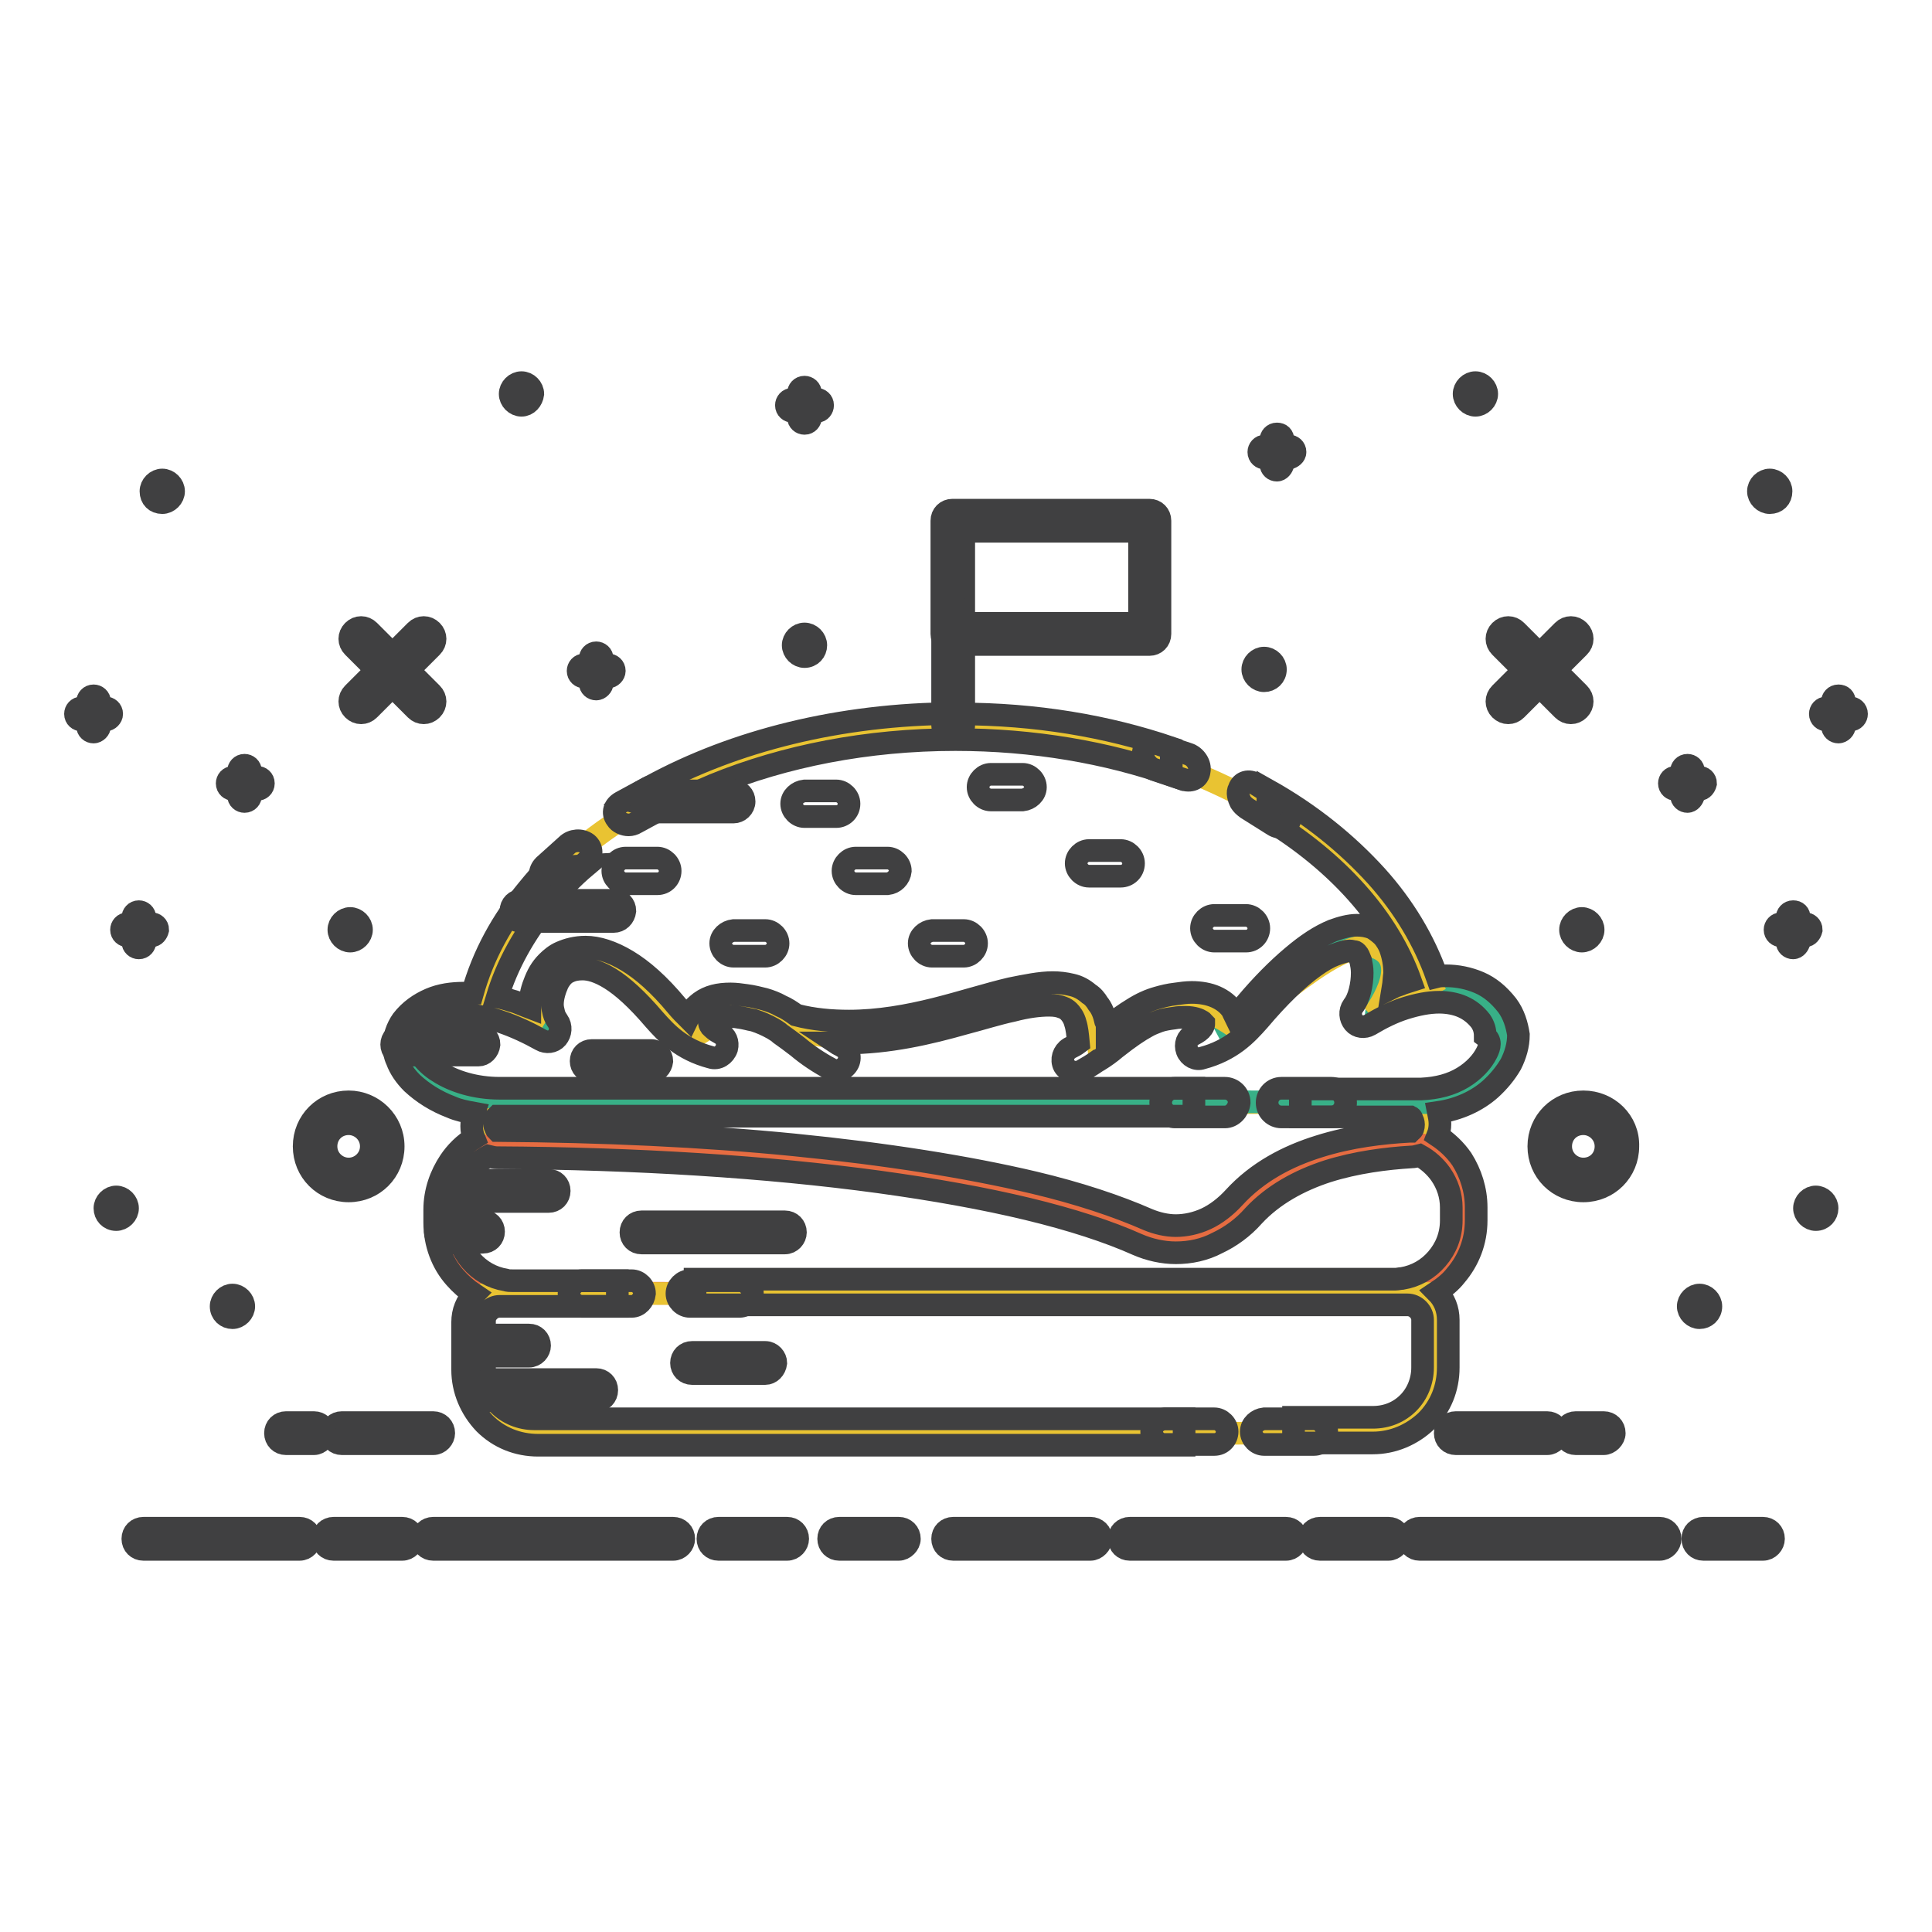 <?xml version="1.0" encoding="utf-8"?>
<!-- Svg Vector Icons : http://www.onlinewebfonts.com/icon -->
<!DOCTYPE svg PUBLIC "-//W3C//DTD SVG 1.1//EN" "http://www.w3.org/Graphics/SVG/1.1/DTD/svg11.dtd">
<svg version="1.1" xmlns="http://www.w3.org/2000/svg" xmlns:xlink="http://www.w3.org/1999/xlink" x="0px" y="0px" viewBox="0 0 256 256" enable-background="new 0 0 256 256" xml:space="preserve">
<g> <path stroke-width="3" fill-opacity="0" stroke="#404041"  d="M46.2,154.9c-1.6,0-3-1.3-3-3s1.3-3,3-3c1.6,0,3,1.3,3,3S47.8,154.9,46.2,154.9 M46.2,146 c-3.3,0-5.9,2.6-5.9,5.9c0,3.3,2.6,5.9,5.9,5.9c3.3,0,5.9-2.6,5.9-5.9C52.1,148.6,49.4,146,46.2,146 M54.1,88.8l3.1-3.1 c0.6-0.6,0.6-1.5,0-2.1c-0.6-0.6-1.5-0.6-2.1,0c0,0,0,0,0,0l-3.1,3.1l-3.1-3.1c-0.6-0.6-1.5-0.6-2.1,0c-0.6,0.6-0.6,1.5,0,2.1 c0,0,0,0,0,0l3.1,3.1l-3.1,3.1c-0.6,0.6-0.6,1.5,0,2.1c0.6,0.6,1.5,0.6,2.1,0c0,0,0,0,0,0l3.1-3.1l3.1,3.1c0.6,0.6,1.5,0.6,2.1,0 c0.6-0.6,0.6-1.5,0-2.1c0,0,0,0,0,0L54.1,88.8z M46.4,124.7c0.8,0,1.5-0.7,1.5-1.5c0,0,0,0,0,0c0-0.8-0.7-1.5-1.5-1.5 c-0.8,0-1.5,0.7-1.5,1.5c0,0,0,0,0,0C44.9,124,45.6,124.7,46.4,124.7C46.4,124.7,46.4,124.7,46.4,124.7 M30.8,174.6 c0.8,0,1.5-0.7,1.5-1.5c0,0,0,0,0,0c0-0.8-0.7-1.5-1.5-1.5c-0.8,0-1.5,0.7-1.5,1.5c0,0,0,0,0,0C29.3,174,30,174.6,30.8,174.6 C30.8,174.6,30.8,174.6,30.8,174.6 M21.5,66.6c0.8,0,1.5-0.7,1.5-1.5c0,0,0,0,0,0c0-0.8-0.7-1.5-1.5-1.5c-0.8,0-1.5,0.7-1.5,1.5 c0,0,0,0,0,0C20,66,20.6,66.6,21.5,66.6C21.5,66.6,21.5,66.6,21.5,66.6 M15.4,161.6c0.8,0,1.5-0.7,1.5-1.5c0-0.8-0.7-1.5-1.5-1.5 c0,0,0,0,0,0c-0.8,0-1.5,0.7-1.5,1.5c0,0,0,0,0,0C13.9,160.9,14.5,161.6,15.4,161.6C15.3,161.6,15.3,161.6,15.4,161.6"/> <path stroke-width="3" fill-opacity="0" stroke="#404041"  d="M18.4,125.6c-0.4,0-0.8-0.3-0.8-0.8l0,0v-3.2c0-0.4,0.3-0.8,0.8-0.8c0.4,0,0.8,0.3,0.8,0.8v3.2 C19.2,125.2,18.9,125.6,18.4,125.6C18.4,125.6,18.4,125.6,18.4,125.6z"/> <path stroke-width="3" fill-opacity="0" stroke="#404041"  d="M20.1,124h-3.2c-0.4,0-0.8-0.3-0.8-0.8c0-0.4,0.3-0.8,0.8-0.8h3.2c0.4,0,0.8,0.3,0.8,0.8 C20.8,123.6,20.5,124,20.1,124z"/> <path stroke-width="3" fill-opacity="0" stroke="#404041"  d="M12.4,97c-0.4,0-0.8-0.3-0.8-0.8l0,0V93c0-0.4,0.3-0.8,0.8-0.8c0.4,0,0.8,0.3,0.8,0.8v3.2 C13.2,96.6,12.8,97,12.4,97L12.4,97z"/> <path stroke-width="3" fill-opacity="0" stroke="#404041"  d="M14,95.4h-3.2c-0.4,0-0.8-0.3-0.8-0.8c0-0.4,0.3-0.8,0.8-0.8H14c0.4,0,0.8,0.3,0.8,0.8 C14.8,95,14.4,95.4,14,95.4z"/> <path stroke-width="3" fill-opacity="0" stroke="#404041"  d="M32.4,106.2c-0.4,0-0.8-0.3-0.8-0.8l0,0v-3.2c0-0.4,0.3-0.8,0.8-0.8c0.4,0,0.8,0.3,0.8,0.8v3.2 C33.2,105.8,32.9,106.2,32.4,106.2L32.4,106.2z"/> <path stroke-width="3" fill-opacity="0" stroke="#404041"  d="M34.1,104.6h-3.2c-0.4,0-0.8-0.3-0.8-0.8c0-0.4,0.3-0.8,0.8-0.8h3.2c0.4,0,0.8,0.3,0.8,0.8 S34.5,104.6,34.1,104.6z"/> <path stroke-width="3" fill-opacity="0" stroke="#404041"  d="M209.8,154.9c-1.6,0-3-1.3-3-3s1.3-3,3-3c1.6,0,3,1.3,3,3S211.5,154.9,209.8,154.9 M209.8,146 c-3.3,0-5.9,2.6-5.9,5.9c0,3.3,2.6,5.9,5.9,5.9s5.9-2.6,5.9-5.9C215.8,148.6,213.1,146,209.8,146 M201.9,88.8l-3.1-3.1 c-0.6-0.6-0.6-1.5,0-2.1c0.6-0.6,1.5-0.6,2.1,0c0,0,0,0,0,0l3.1,3.1l3.1-3.1c0.6-0.6,1.5-0.6,2.1,0c0.6,0.6,0.6,1.5,0,2.1 c0,0,0,0,0,0l-3.1,3.1l3.1,3.1c0.6,0.6,0.6,1.5,0,2.1c-0.6,0.6-1.5,0.6-2.1,0c0,0,0,0,0,0l-3.1-3.1l-3.1,3.1 c-0.6,0.6-1.5,0.6-2.1,0c-0.6-0.6-0.6-1.5,0-2.1c0,0,0,0,0,0L201.9,88.8z M209.6,124.7c-0.8,0-1.5-0.7-1.5-1.5c0,0,0,0,0,0 c0-0.8,0.7-1.5,1.5-1.5c0.8,0,1.5,0.7,1.5,1.5C211.1,124,210.4,124.7,209.6,124.7C209.6,124.7,209.6,124.7,209.6,124.7  M225.2,174.6c-0.8,0-1.5-0.7-1.5-1.5c0,0,0,0,0,0c0-0.8,0.7-1.5,1.5-1.5c0.8,0,1.5,0.7,1.5,1.5C226.7,174,226,174.6,225.2,174.6 C225.2,174.6,225.2,174.6,225.2,174.6 M234.5,66.6c-0.8,0-1.5-0.7-1.5-1.5c0,0,0,0,0,0c0-0.8,0.7-1.5,1.5-1.5 c0.8,0,1.5,0.7,1.5,1.5C236,66,235.4,66.6,234.5,66.6C234.5,66.6,234.5,66.6,234.5,66.6 M69.1,53.7c-0.8,0-1.5-0.7-1.5-1.5 c0,0,0,0,0,0c0-0.8,0.7-1.5,1.5-1.5c0.8,0,1.5,0.7,1.5,1.5C70.5,53,69.9,53.7,69.1,53.7C69.1,53.7,69.1,53.7,69.1,53.7 M106.6,87 c-0.8,0-1.5-0.7-1.5-1.5c0,0,0,0,0,0c0-0.8,0.7-1.5,1.5-1.5c0.8,0,1.5,0.7,1.5,1.5C108.1,86.3,107.5,87,106.6,87 C106.6,87,106.6,87,106.6,87 M167.5,90.2c-0.8,0-1.5-0.7-1.5-1.5c0,0,0,0,0,0c0-0.8,0.7-1.5,1.5-1.5c0.8,0,1.5,0.7,1.5,1.5 C169,89.6,168.3,90.2,167.5,90.2C167.5,90.2,167.5,90.2,167.5,90.2 M195.5,53.7c-0.8,0-1.5-0.7-1.5-1.5c0,0,0,0,0,0 c0-0.8,0.7-1.5,1.5-1.5c0.8,0,1.5,0.7,1.5,1.5C197,53,196.3,53.7,195.5,53.7C195.5,53.7,195.5,53.7,195.5,53.7 M240.6,161.6 c-0.8,0-1.5-0.7-1.5-1.5c0-0.8,0.7-1.5,1.5-1.5c0,0,0,0,0,0c0.8,0,1.5,0.7,1.5,1.5c0,0,0,0,0,0 C242.1,160.9,241.5,161.6,240.6,161.6"/> <path stroke-width="3" fill-opacity="0" stroke="#404041"  d="M237.6,125.6c-0.4,0-0.8-0.3-0.8-0.8l0,0v-3.2c0-0.4,0.3-0.8,0.8-0.8s0.8,0.3,0.8,0.8v3.2 C238.3,125.2,238,125.6,237.6,125.6C237.6,125.6,237.6,125.6,237.6,125.6z"/> <path stroke-width="3" fill-opacity="0" stroke="#404041"  d="M239.2,124h-3.2c-0.4,0-0.8-0.3-0.8-0.8c0-0.4,0.3-0.8,0.8-0.8h3.2c0.4,0,0.8,0.3,0.8,0.8 C239.9,123.6,239.6,124,239.2,124z"/> <path stroke-width="3" fill-opacity="0" stroke="#404041"  d="M169.2,62.3c-0.4,0-0.8-0.3-0.8-0.8l0,0v-3.2c0-0.4,0.3-0.8,0.8-0.8s0.8,0.3,0.8,0.8v3.2 C169.9,61.9,169.6,62.3,169.2,62.3L169.2,62.3z"/> <path stroke-width="3" fill-opacity="0" stroke="#404041"  d="M170.8,60.7h-3.2c-0.4,0-0.8-0.3-0.8-0.8c0-0.4,0.3-0.8,0.8-0.8h3.2c0.4,0,0.8,0.3,0.8,0.8 C171.6,60.3,171.2,60.6,170.8,60.7z"/> <path stroke-width="3" fill-opacity="0" stroke="#404041"  d="M106.6,56.1c-0.4,0-0.8-0.3-0.8-0.8l0,0v-3.2c0-0.4,0.3-0.8,0.8-0.8c0.4,0,0.8,0.3,0.8,0.8v3.2 C107.4,55.7,107.1,56.1,106.6,56.1L106.6,56.1z"/> <path stroke-width="3" fill-opacity="0" stroke="#404041"  d="M108.3,54.5H105c-0.4,0-0.8-0.3-0.8-0.8c0-0.4,0.3-0.8,0.8-0.8h3.2c0.4,0,0.8,0.3,0.8,0.8 C109,54.1,108.7,54.5,108.3,54.5z"/> <path stroke-width="3" fill-opacity="0" stroke="#404041"  d="M79,91.3c-0.4,0-0.8-0.3-0.8-0.8l0,0v-3.2c0-0.4,0.3-0.8,0.8-0.8c0.4,0,0.8,0.3,0.8,0.8v3.2 C79.8,90.9,79.4,91.3,79,91.3C79,91.3,79,91.3,79,91.3z"/> <path stroke-width="3" fill-opacity="0" stroke="#404041"  d="M80.6,89.7h-3.2c-0.4,0-0.8-0.3-0.8-0.8c0-0.4,0.3-0.8,0.8-0.8h3.2c0.4,0,0.8,0.3,0.8,0.8 C81.4,89.3,81,89.7,80.6,89.7z"/> <path stroke-width="3" fill-opacity="0" stroke="#404041"  d="M243.6,97c-0.4,0-0.8-0.3-0.8-0.8l0,0V93c0-0.4,0.3-0.8,0.8-0.8s0.8,0.3,0.8,0.8v3.2 C244.4,96.6,244,97,243.6,97L243.6,97z"/> <path stroke-width="3" fill-opacity="0" stroke="#404041"  d="M245.2,95.4H242c-0.4,0-0.8-0.3-0.8-0.8c0-0.4,0.3-0.8,0.8-0.8h3.2c0.4,0,0.8,0.3,0.8,0.8 C246,95,245.7,95.4,245.2,95.4z"/> <path stroke-width="3" fill-opacity="0" stroke="#404041"  d="M223.6,106.2c-0.4,0-0.8-0.3-0.8-0.8l0,0v-3.2c0-0.4,0.3-0.8,0.8-0.8c0.4,0,0.8,0.3,0.8,0.8v3.2 C224.3,105.8,224,106.2,223.6,106.2L223.6,106.2z"/> <path stroke-width="3" fill-opacity="0" stroke="#404041"  d="M225.2,104.6h-3.2c-0.4,0-0.8-0.3-0.8-0.8c0-0.4,0.3-0.8,0.8-0.8h3.2c0.4,0,0.8,0.3,0.8,0.8 C225.9,104.2,225.6,104.6,225.2,104.6z"/> <path stroke-width="3" fill-opacity="0" stroke="#e66c41"  d="M19,203.9h20.7"/> <path stroke-width="3" fill-opacity="0" stroke="#404041"  d="M39.7,205.3H19c-0.8,0-1.4-0.6-1.4-1.4c0-0.8,0.6-1.4,1.4-1.4h20.7c0.8,0,1.4,0.6,1.4,1.4 C41.1,204.6,40.5,205.3,39.7,205.3z"/> <path stroke-width="3" fill-opacity="0" stroke="#e66c41"  d="M57.4,203.9h31.8"/> <path stroke-width="3" fill-opacity="0" stroke="#404041"  d="M89.2,205.3H57.4c-0.8,0-1.4-0.6-1.4-1.4c0-0.8,0.6-1.4,1.4-1.4h31.8c0.8,0,1.4,0.6,1.4,1.4 C90.6,204.6,90,205.3,89.2,205.3z"/> <path stroke-width="3" fill-opacity="0" stroke="#e66c41"  d="M95.2,203.9h9.1"/> <path stroke-width="3" fill-opacity="0" stroke="#404041"  d="M104.3,205.3h-9.1c-0.8,0-1.4-0.6-1.4-1.4c0-0.8,0.6-1.4,1.4-1.4h9.1c0.8,0,1.4,0.6,1.4,1.4 C105.7,204.6,105.1,205.3,104.3,205.3z"/> <path stroke-width="3" fill-opacity="0" stroke="#e66c41"  d="M44.2,203.9h9.1"/> <path stroke-width="3" fill-opacity="0" stroke="#404041"  d="M53.3,205.3h-9.1c-0.8,0-1.4-0.6-1.4-1.4c0-0.8,0.6-1.4,1.4-1.4h9.1c0.8,0,1.4,0.6,1.4,1.4 C54.7,204.6,54.1,205.3,53.3,205.3z"/> <path stroke-width="3" fill-opacity="0" stroke="#e66c41"  d="M149.7,203.9h20.7"/> <path stroke-width="3" fill-opacity="0" stroke="#404041"  d="M170.4,205.3h-20.7c-0.8,0-1.4-0.6-1.4-1.4c0-0.8,0.6-1.4,1.4-1.4h20.7c0.8,0,1.4,0.6,1.4,1.4 C171.8,204.6,171.2,205.3,170.4,205.3z"/> <path stroke-width="3" fill-opacity="0" stroke="#e66c41"  d="M188.1,203.9h31.8"/> <path stroke-width="3" fill-opacity="0" stroke="#404041"  d="M219.9,205.3h-31.8c-0.8,0-1.4-0.6-1.4-1.4c0-0.8,0.6-1.4,1.4-1.4h31.8c0.8,0,1.4,0.6,1.4,1.4 C221.3,204.6,220.7,205.3,219.9,205.3z"/> <path stroke-width="3" fill-opacity="0" stroke="#e66c41"  d="M174.9,203.9h9.1"/> <path stroke-width="3" fill-opacity="0" stroke="#404041"  d="M184,205.3h-9.1c-0.8,0-1.4-0.6-1.4-1.4c0-0.8,0.6-1.4,1.4-1.4h9.1c0.8,0,1.4,0.6,1.4,1.4 C185.4,204.6,184.7,205.3,184,205.3z"/> <path stroke-width="3" fill-opacity="0" stroke="#e66c41"  d="M111.1,203.9h7.9"/> <path stroke-width="3" fill-opacity="0" stroke="#404041"  d="M119.1,205.3h-7.9c-0.8,0-1.4-0.6-1.4-1.4c0-0.8,0.6-1.4,1.4-1.4h7.9c0.8,0,1.4,0.6,1.4,1.4 C120.5,204.6,119.8,205.3,119.1,205.3z"/> <path stroke-width="3" fill-opacity="0" stroke="#e66c41"  d="M225.7,203.9h7.9"/> <path stroke-width="3" fill-opacity="0" stroke="#404041"  d="M233.6,205.3h-7.9c-0.8,0-1.4-0.6-1.4-1.4c0-0.8,0.6-1.4,1.4-1.4h7.9c0.8,0,1.4,0.6,1.4,1.4 C235,204.6,234.4,205.3,233.6,205.3z"/> <path stroke-width="3" fill-opacity="0" stroke="#e66c41"  d="M126.2,203.9h18.2"/> <path stroke-width="3" fill-opacity="0" stroke="#404041"  d="M144.5,205.3h-18.2c-0.8,0-1.4-0.6-1.4-1.4c0-0.8,0.6-1.4,1.4-1.4h18.2c0.8,0,1.4,0.6,1.4,1.4 C145.9,204.6,145.2,205.3,144.5,205.3z"/> <path stroke-width="3" fill-opacity="0" stroke="#e9c332"  d="M64.6,146.1h124.1v4.1c0,0-2.7,0.6-3.3,1.4c-0.5,0.7-8.5,1.5-14.6,4.7c-6.1,3.1-7.8,7.8-13.2,8.7 c-5.4,0.9-14.8-4.7-14.8-4.7s-47.1-7.8-48.1-7.9c-1-0.2-28.8-0.8-28.8-0.8s-2.3-3.2-2.5-3.5c-0.2-0.3,1.2-2.8,1.2-2.8"/> <path stroke-width="3" fill-opacity="0" stroke="#e66c41"  d="M65.8,151.6c0.8-0.1,70.2,3.7,85.6,10.9c0,0,2.3,2.8,7.5,0.8s8.9-7.9,12-8.5c3.1-0.6,17-2.8,17.4-3.1 c0.5-0.3,3.4,3.6,3.7,4.3c0.3,0.8,3.1,6.7,1.4,8.8c-1.7,2.2-5.4,7-5.9,6.5c-0.5-0.5-17.1,0.3-17.7,0.3c-0.6,0-104.1-0.3-104.1-0.3 s-8.1-7.2-7.3-10.4C59.3,157.7,58.9,152.6,65.8,151.6z"/> <path stroke-width="3" fill-opacity="0" stroke="#38b087"  d="M63.4,145.3c1.1,0.3,126.2,0.8,126.2,0.8s11.2-5.1,9.9-9.8c-1.3-4.7-8.6-6.6-11.4-5.1 c-2.8,1.5-5.7,3.1-5.7,3.1s0.2-1.7,0.3-4.3c0.2-2.6-1.9-5-1.9-5s-2.7-0.2-5.1,0c-2.4,0.2-12.6,12.3-12.6,12.3s-1.9-3.7-2.1-3.7 c-0.2,0-5.5,0.5-5.7,0.5c-0.3,0.1-8.8,3.9-8.8,3.8c0,0-3-4.4-3-4.4s-2-0.2-5.6-0.7c-3.6-0.5-16.9,4.5-23,4.1 c-6-0.4-12.1-2.3-15.1-3c-3-0.7-4.9,0.2-6.1,1c-1.2,0.8-1.6,2.7-2.3,2.2c-0.6-0.5-8.2-9.1-8.2-9.1s-4.7-1.2-4.9-1.2 c-0.2,0-4.7,1-5.2,1.5c-0.5,0.4-0.7,7.3-0.7,7.3s-4.5-1.6-5-1.8c-0.5-0.2-8.5-0.6-8.5-0.6l-5.6,3.7v3.3 C53.3,140,60.7,144.7,63.4,145.3L63.4,145.3z"/> <path stroke-width="3" fill-opacity="0" stroke="#e9c332"  d="M63.4,131.9c0.2-0.6,7.4-32.9,63.9-35.8c0,0,45.4-0.3,62.3,34.3l-7.6,4.1c0,0,5.3-6.9,0.5-8.9 c-4.9-2-15.9,9.5-19,10.4c0,0-3.5-2.7-6.7-2.3c-3.3,0.4-11.2,4.7-11.2,4.7s-0.2-3.4-2-5c-1.8-1.6-18.1-0.4-28.6,3.4 c0,0-5,0.9-7.2,0.2c-2.2-0.7-6.8-4.1-10.3-3s-3.8,0.5-4.4,2.7c0,0-1.5,1-2.3-0.2s-6.6-7.5-9.3-8.3c-2.6-0.8-11.1-3.4-9.9,5.5 l-0.8,1.3L63.4,131.9L63.4,131.9z M64.6,171.4c0.6,0,124.9,0,124.9,0s0.8,14.5-2.9,16.9c-3.7,2.4-44.8,1.4-45.4,1.6s-73.5,0-73.5,0 s-6-7.1-5.9-7.9C61.8,181.1,62.3,171.4,64.6,171.4z"/> <path stroke-width="3" fill-opacity="0" stroke="#e66c41"  d="M57.4,189.9H45.3"/> <path stroke-width="3" fill-opacity="0" stroke="#404041"  d="M57.4,191.3H45.3c-0.8,0-1.4-0.6-1.4-1.4c0-0.8,0.6-1.4,1.4-1.4h12.1c0.8,0,1.4,0.6,1.4,1.4 C58.8,190.6,58.2,191.3,57.4,191.3z"/> <path stroke-width="3" fill-opacity="0" stroke="#e66c41"  d="M41.6,189.9h-3.7"/> <path stroke-width="3" fill-opacity="0" stroke="#404041"  d="M41.6,191.3h-3.7c-0.8,0-1.4-0.6-1.4-1.4c0-0.8,0.6-1.4,1.4-1.4h3.7c0.8,0,1.4,0.6,1.4,1.4 C43,190.6,42.3,191.3,41.6,191.3z"/> <path stroke-width="3" fill-opacity="0" stroke="#e66c41"  d="M192.9,189.9H205"/> <path stroke-width="3" fill-opacity="0" stroke="#404041"  d="M205,191.3h-12.1c-0.8,0-1.4-0.6-1.4-1.4c0-0.8,0.6-1.4,1.4-1.4H205c0.8,0,1.4,0.6,1.4,1.4 C206.4,190.6,205.8,191.3,205,191.3z"/> <path stroke-width="3" fill-opacity="0" stroke="#e66c41"  d="M208.8,189.9h3.7"/> <path stroke-width="3" fill-opacity="0" stroke="#404041"  d="M212.5,191.3h-3.7c-0.8,0-1.4-0.6-1.4-1.4c0-0.8,0.6-1.4,1.4-1.4h3.7c0.8,0,1.4,0.6,1.4,1.4 C213.9,190.6,213.2,191.3,212.5,191.3z M83.7,173.1h-6.6c-0.9,0-1.7-0.8-1.7-1.7c0-0.9,0.8-1.7,1.7-1.7h6.6c0.9,0,1.7,0.8,1.7,1.7 C85.3,172.3,84.6,173.1,83.7,173.1z M160.9,191.4h-6.6c-0.9,0-1.7-0.8-1.7-1.7c0-0.9,0.8-1.6,1.7-1.7h6.6c0.9,0,1.7,0.8,1.7,1.7 C162.6,190.6,161.9,191.4,160.9,191.4z M174.1,191.4h-6.6c-0.9,0-1.7-0.8-1.7-1.7c0-0.9,0.8-1.6,1.7-1.7h6.6c0.9,0,1.7,0.8,1.7,1.7 C175.8,190.6,175.1,191.4,174.1,191.4z M162.3,148h-6.6c-1,0-1.9-0.8-1.9-1.9c0-1,0.8-1.9,1.9-1.9l0,0h6.6c1,0,1.9,0.8,1.9,1.9 C164.1,147.1,163.3,148,162.3,148z M176.4,148h-6.6c-1,0-1.9-0.8-1.9-1.9c0-1,0.8-1.9,1.9-1.9h6.6c1,0,1.9,0.8,1.9,1.9 C178.3,147.1,177.5,148,176.4,148z M98,173.1h-6.6c-0.9,0-1.7-0.8-1.7-1.7c0-0.9,0.8-1.7,1.7-1.7H98c0.9,0,1.7,0.8,1.7,1.7 C99.6,172.3,98.9,173.1,98,173.1z"/> <path stroke-width="3" fill-opacity="0" stroke="#e66c41"  d="M126.3,69h26.1v15h-26.1V69z"/> <path stroke-width="3" fill-opacity="0" stroke="#404041"  d="M152.3,85.4h-26.1c-0.8,0-1.4-0.6-1.4-1.4V69c0-0.8,0.6-1.4,1.4-1.4h26.1c0.8,0,1.4,0.6,1.4,1.4v15 C153.7,84.8,153.1,85.4,152.3,85.4L152.3,85.4z M127.7,82.6h23.3V70.4h-23.3V82.6z"/> <path stroke-width="3" fill-opacity="0" stroke="#e9c332"  d="M126.3,81.7v14.4"/> <path stroke-width="3" fill-opacity="0" stroke="#404041"  d="M126.3,97.5c-0.8,0-1.4-0.6-1.4-1.4V81.7c0-0.8,0.6-1.4,1.4-1.4s1.4,0.6,1.4,1.4v14.4 C127.7,96.9,127,97.5,126.3,97.5z M83.3,109.3c-0.6,0-1.3-0.3-1.6-0.8c-0.6-0.8-0.3-1.7,0.6-2.2l3.5-1.9c0.9-0.5,2.1-0.2,2.6,0.5 s0.3,1.7-0.6,2.2l-3.5,1.9C84,109.2,83.6,109.3,83.3,109.3L83.3,109.3z M73.9,117.3c-0.6,0.2-1.3,0.1-1.8-0.3 c-0.7-0.6-0.7-1.6,0-2.3l3-2.7c0.7-0.7,1.9-0.8,2.7-0.2c0.7,0.6,0.7,1.6,0,2.3l-3,2.7C74.5,117.1,74.2,117.2,73.9,117.3z  M152.1,101.4c-0.5-0.5-0.7-1.1-0.6-1.7c0.1-0.9,1-1.4,2-1.1l3.9,1.3c1,0.3,1.7,1.4,1.5,2.3c-0.1,0.9-1,1.4-2,1.1L153,102 C152.7,101.9,152.3,101.7,152.1,101.4L152.1,101.4z M164.4,106.3c-0.3-0.6-0.5-1.3-0.2-1.8c0.3-0.9,1.3-1.2,2.2-0.6l3.5,2.2 c0.9,0.5,1.3,1.7,1,2.6c-0.3,0.9-1.3,1.2-2.2,0.6l-3.5-2.2C164.8,106.8,164.6,106.6,164.4,106.3L164.4,106.3z"/> <path stroke-width="3" fill-opacity="0" stroke="#404041"  d="M94.6,104c9.3-3.8,20.3-6,32-6h0c10.3,0,20.1,1.7,28.6,4.7v-3.6c-8.5-2.9-18-4.5-28.1-4.5l-3.4,0 c-15.1,0.5-28.8,4.4-39.6,10.8c-1,0.6,0-0.1-0.9,0.6l4.5,1.3C89.9,106.1,92.2,105,94.6,104L94.6,104z M199.7,133.2L199.7,133.2 c-1.1-1.4-2.3-2.4-3.7-3c-1.4-0.6-2.9-0.9-4.4-0.9c-0.4,0-0.8,0-1.2,0.1c-1.7-4.8-4.4-9.3-8-13.3c-3.9-4.3-8.7-8.2-14.4-11.4v3.9 c4.6,2.8,8.6,6.1,11.8,9.7c3.2,3.6,5.6,7.5,7.1,11.7c-0.3,0.1-0.7,0.2-1,0.3c-0.4,0.2-0.9,0.3-1.3,0.5c0.1-0.6,0.1-1.2,0.2-1.8 c0-1.2-0.2-2.3-0.6-3.4c-0.2-0.5-0.5-1-0.9-1.5c-0.4-0.4-0.9-0.8-1.4-1.1c0,0,0,0,0,0c-0.7-0.3-1.4-0.4-2.1-0.4 c-1,0-2.1,0.3-3.2,0.7c-1.7,0.7-3.4,1.8-5.4,3.5c-1.9,1.6-4,3.7-6.1,6.2c-0.5,0.6-1,1.1-1.5,1.6c-0.1-0.2-0.2-0.5-0.3-0.7 c-0.5-0.8-1.3-1.4-2.2-1.8c-0.9-0.4-2-0.6-3.2-0.6c-0.7,0-1.4,0.1-2.1,0.2c-0.9,0.1-1.7,0.3-2.4,0.5c-1.1,0.3-2.2,0.8-3.3,1.5 c-1,0.6-2.1,1.4-3.4,2.4c0-0.3-0.1-0.6-0.2-0.8c-0.2-0.9-0.5-1.7-1-2.3c-0.3-0.5-0.7-1-1.2-1.3c-0.7-0.6-1.4-1-2.3-1.2 c-0.8-0.2-1.7-0.3-2.5-0.3c-1.7,0-3.6,0.4-5.6,0.8c-3,0.7-6.4,1.8-10,2.7c-3.6,0.9-7.5,1.6-11.4,1.6c-2.3,0-4.7-0.2-7-0.8l0,0 c-0.7-0.5-1.3-0.9-2-1.2c-0.7-0.4-1.5-0.7-2.2-0.9c-0.8-0.2-1.6-0.4-2.4-0.5c0,0,0,0,0,0c-0.7-0.1-1.4-0.2-2.1-0.2 c-1.6,0-2.9,0.3-4,1.1c-0.5,0.4-1,0.8-1.3,1.4c-0.1,0.2-0.2,0.5-0.3,0.7c-0.5-0.5-1-1-1.5-1.6c0,0,0,0,0,0c-2.4-2.9-4.6-4.8-6.6-6 c-2-1.2-3.9-1.8-5.5-1.8c-1.3,0-2.4,0.3-3.3,0.7c0,0,0,0,0,0c-0.7,0.3-1.3,0.8-1.8,1.3c-0.8,0.8-1.3,1.7-1.7,2.8 c-0.4,1-0.6,2.1-0.6,3.2c-0.8-0.3-1.6-0.7-2.4-0.9c-0.6-0.2-1.3-0.4-1.9-0.5c1.3-4.3,3.6-8.4,6.7-12.2c1.5-1.8,3.2-3.6,5.1-5.2 l-5.2,0.3c-1,1-1.6,1.7-2.5,2.8c-3.5,4.2-6,8.8-7.4,13.8c-0.4,0-0.8,0-1.1,0c-1.6,0-3.1,0.2-4.5,0.8c-1.4,0.6-2.7,1.5-3.7,2.8l0,0 c-0.7,1-1.1,2.2-1.1,3.3c0,0.7,0.1,1.4,0.4,2c0.4,1.1,1.1,2.1,2,3c1.4,1.3,3.1,2.4,5.2,3.2c0.9,0.4,1.9,0.6,3,0.8 c-0.2,0.6-0.3,1.1-0.3,1.7c0,0.6,0.1,1.1,0.3,1.6c-1.3,0.8-2.4,1.9-3.2,3.1c-1.2,1.8-2,4-2,6.4v1.7c0,2.8,1,5.4,2.7,7.3 c0.7,0.8,1.6,1.6,2.5,2.2c-1,1-1.5,2.3-1.5,3.7v6.3c0,2.7,1.1,5.2,2.9,7.1c1.9,1.9,4.4,2.9,7.1,2.9h85.6V188H70.8 c-1.8,0-3.5-0.7-4.7-1.9c-1.2-1.2-1.9-2.8-1.9-4.7v-6.3c0-0.6,0.2-1,0.6-1.4c0.4-0.4,0.9-0.6,1.4-0.6h15.6v-3.4H68.2 c-0.1,0-0.2,0-0.3,0c-0.3,0-0.6,0-0.9-0.1h0c-1.8-0.3-3.4-1.2-4.6-2.6c-1.2-1.4-1.9-3.2-1.9-5.1v-1.7c0-1.7,0.5-3.2,1.4-4.5 c0.7-1.1,1.7-1.9,2.8-2.5c0.4,0.1,0.8,0.2,1.2,0.2c18.4,0.1,35.8,1.2,50.5,3.2c7.3,1,14,2.2,19.8,3.6c5.8,1.4,10.7,3,14.5,4.7 c1.6,0.7,3.4,1.1,5.1,1.1c1.9,0,3.8-0.4,5.5-1.3c1.7-0.8,3.4-2,4.8-3.6c2.6-2.8,6.1-4.7,9.8-5.9c3.8-1.2,7.8-1.7,11.1-1.9 c0.4,0,0.7-0.1,1.1-0.2c1.1,0.6,2.1,1.5,2.8,2.5c0.9,1.3,1.4,2.8,1.4,4.4v1.7c0,2-0.7,3.7-1.9,5.1c-1.2,1.4-2.8,2.3-4.6,2.6h0 c-0.3,0-0.6,0.1-0.9,0.1c-0.1,0-0.2,0-0.3,0H92.1v3.4h94.4c0.5,0,1,0.2,1.4,0.6c0.4,0.4,0.6,0.9,0.6,1.4v6.3c0,1.8-0.7,3.5-1.9,4.7 c-1.2,1.2-2.8,1.9-4.7,1.9h-10.5v3.4h10.5c2.7,0,5.2-1.1,7.1-2.9c1.9-1.9,2.9-4.4,2.9-7.1v-6.3c0-1.4-0.5-2.7-1.5-3.7 c0.9-0.6,1.8-1.3,2.5-2.2c1.7-2,2.7-4.5,2.7-7.3v-1.7c0-2.3-0.7-4.5-1.9-6.4c-0.9-1.3-2-2.3-3.2-3.1c0.2-0.5,0.3-1,0.3-1.6v0 c0-0.5-0.1-1-0.2-1.5c2.7-0.4,5.1-1.5,6.9-3.1c1.1-1,2-2.1,2.7-3.3c0.6-1.2,1-2.5,1-3.9C201,135.8,200.6,134.4,199.7,133.2z  M197,139.5c-0.6,1.2-1.7,2.4-3.2,3.3c-1.5,0.9-3.3,1.4-5.5,1.5h-16v3.7h14.6l0,0c0,0,0.2,0.1,0.2,0.3c0.1,0.2,0.2,0.4,0.2,0.7v0 c0,0.4-0.1,0.7-0.3,0.8c0,0-0.1,0.1-0.1,0.1c0,0,0,0-0.1,0l0,0l0,0c-3.6,0.2-7.9,0.7-12,2c-4.2,1.3-8.2,3.4-11.3,6.8 c-1.1,1.2-2.4,2.2-3.7,2.8c-1.3,0.6-2.7,0.9-4,0.9c-1.2,0-2.5-0.3-3.7-0.8c-4.1-1.8-9.2-3.5-15.1-4.9c-8.9-2.1-19.7-3.8-31.8-5 c-12.1-1.2-25.4-1.8-39.3-1.9l0,0c0,0,0,0,0,0c-0.1-0.1-0.2-0.2-0.2-0.3c-0.1-0.2-0.2-0.4-0.2-0.7v0c0-0.4,0.1-0.7,0.3-0.8 c0.1-0.1,0.1-0.1,0.1-0.1l0,0h92.3v-3.7H66.3l-0.1,0c-3.2,0-6.1-0.9-8.1-2.2c-1-0.6-1.8-1.4-2.3-2.1c-0.2-0.3-0.4-0.7-0.5-1 c-0.1-0.3-0.2-0.6-0.2-0.9c0-0.4,0.1-0.8,0.4-1.3c0,0,0,0,0,0c0.6-0.8,1.4-1.3,2.3-1.7c0.9-0.4,2-0.6,3.2-0.6 c0.7,0,1.5,0.1,2.2,0.2c1,0.2,2.1,0.4,3.2,0.8c1.8,0.6,3.7,1.5,5.3,2.4c0.7,0.4,1.6,0.3,2.1-0.3c0.5-0.6,0.6-1.5,0.1-2.2 c-0.2-0.3-0.4-0.6-0.5-1c-0.1-0.4-0.2-0.8-0.2-1.2c0-0.9,0.3-1.9,0.7-2.8c0.2-0.4,0.5-0.8,0.7-1c0.3-0.3,0.5-0.4,0.7-0.5l0,0 c0.6-0.3,1.2-0.4,1.9-0.4c0.9,0,2.1,0.3,3.7,1.3c1.6,1,3.5,2.7,5.8,5.4l0,0c0.8,0.9,1.7,1.9,2.9,2.8c1.2,0.9,2.7,1.7,4.6,2.2 c0.9,0.3,1.8-0.3,2.1-1.2c0.2-0.8-0.1-1.6-0.9-2c-0.6-0.3-1-0.7-1.2-0.9c-0.2-0.3-0.2-0.4-0.2-0.5c0,0,0-0.1,0-0.1 c0-0.1,0.2-0.3,0.6-0.4c0.4-0.2,1-0.3,1.8-0.3c0.5,0,1,0,1.5,0.1l0,0c0.8,0.1,1.4,0.3,2,0.4c0.9,0.3,1.6,0.6,2.5,1.1 c0.3,0.2,0.7,0.4,1,0.7c0,0,0,0,0,0c0.7,0.5,1.4,1,2.3,1.7c0,0,0,0,0,0c1.3,1.1,2.8,2.1,4.3,2.9c0.8,0.5,1.8,0.2,2.3-0.6 c0,0,0,0,0,0c0.5-0.8,0.2-1.9-0.6-2.3c-0.3-0.2-0.6-0.3-0.9-0.5c0.4,0,0.8,0,1.2,0c5.8,0,11.2-1.3,15.8-2.6 c2.3-0.6,4.5-1.3,6.4-1.7c1.9-0.5,3.5-0.7,4.8-0.7c0.8,0,1.3,0.1,1.8,0.3c0.3,0.1,0.6,0.3,0.8,0.5c0.3,0.3,0.7,0.8,0.9,1.6 c0.2,0.6,0.3,1.5,0.4,2.6c-0.4,0.3-0.8,0.5-1.2,0.7c-0.8,0.5-1.1,1.5-0.7,2.3c0.5,0.8,1.5,1.1,2.3,0.7c0.7-0.4,1.4-0.8,2.1-1.3 c0.1,0,0.1-0.1,0.2-0.1c0.8-0.5,1.5-1,2.2-1.6c0,0,0,0,0,0c1.9-1.5,3.1-2.3,4.2-2.9c0.5-0.3,1.1-0.5,1.6-0.7c0.6-0.2,1.2-0.3,2-0.4 l0,0c0.5-0.1,1-0.1,1.5-0.1c1.1,0,1.8,0.3,2.1,0.5c0.2,0.1,0.2,0.2,0.3,0.3c0,0.1,0,0.1,0,0.1c0,0.1,0,0.2-0.2,0.5 c-0.2,0.3-0.6,0.6-1.2,0.9c-0.8,0.4-1.1,1.3-0.8,2.1c0.3,0.8,1.2,1.3,2,1c1.9-0.5,3.4-1.3,4.6-2.2c1.2-0.9,2.1-1.9,2.9-2.8l0,0 c2.7-3.2,5.2-5.6,7.3-7.1c1.1-0.8,2-1.3,2.8-1.6c0.8-0.3,1.5-0.5,1.9-0.5c0.3,0,0.5,0.1,0.7,0.1l0,0c0.1,0,0.2,0.1,0.3,0.2 c0.2,0.2,0.3,0.5,0.5,1c0.1,0.5,0.2,1,0.2,1.6c0,0.8-0.1,1.6-0.3,2.4c-0.2,0.8-0.5,1.5-0.9,2c-0.5,0.7-0.4,1.6,0.1,2.2 c0.5,0.6,1.4,0.7,2.1,0.3c1.5-0.9,3.1-1.7,4.7-2.2c1.6-0.5,3.1-0.8,4.5-0.8c1.1,0,2.2,0.2,3.1,0.6c0.9,0.4,1.7,1,2.4,1.9l0,0 c0.4,0.6,0.6,1.2,0.6,2C197.6,137.9,197.4,138.7,197,139.5L197,139.5z"/> <path stroke-width="3" fill-opacity="0" stroke="#404041"  d="M101.4,126.7h-4.2c-0.9,0-1.7-0.8-1.7-1.7c0-0.9,0.8-1.6,1.7-1.7h4.2c0.9,0,1.7,0.8,1.7,1.7 C103.1,125.9,102.3,126.7,101.4,126.7z M110.8,108.2h-4.2c-0.9,0-1.7-0.8-1.7-1.7c0-0.9,0.8-1.6,1.7-1.7h4.2c0.9,0,1.7,0.8,1.7,1.7 C112.5,107.5,111.7,108.2,110.8,108.2z M148.5,116.1h-4.2c-0.9,0-1.7-0.8-1.7-1.7c0-0.9,0.8-1.7,1.7-1.7h4.2c0.9,0,1.7,0.8,1.7,1.7 C150.2,115.4,149.4,116.1,148.5,116.1z M117.6,117.1h-4.2c-0.9,0-1.7-0.8-1.7-1.7c0-0.9,0.8-1.7,1.7-1.7h4.2c0.9,0,1.7,0.8,1.7,1.7 C119.2,116.3,118.5,117,117.6,117.1z M127.7,126.7h-4.2c-0.9,0-1.7-0.8-1.7-1.7c0-0.9,0.8-1.6,1.7-1.7h4.2c0.9,0,1.7,0.8,1.7,1.7 C129.4,125.9,128.6,126.7,127.7,126.7z M135.5,106h-4.2c-0.9,0-1.7-0.8-1.7-1.7c0-0.9,0.8-1.7,1.7-1.7h4.2c0.9,0,1.7,0.8,1.7,1.7 C137.2,105.2,136.4,105.9,135.5,106z M165.1,124.7h-4.2c-0.9,0-1.7-0.8-1.7-1.7c0-0.9,0.8-1.7,1.7-1.7h4.2c0.9,0,1.7,0.8,1.7,1.7 C166.8,123.9,166.1,124.7,165.1,124.7z M87.1,117.1h-4.2c-0.9,0-1.7-0.8-1.7-1.7c0-0.9,0.8-1.7,1.7-1.7h4.2c0.9,0,1.7,0.8,1.7,1.7 C88.8,116.3,88.1,117.1,87.1,117.1z M72.7,159.2h-13c-0.8,0-1.4-0.6-1.4-1.4c0-0.8,0.6-1.4,1.4-1.4h13c0.8,0,1.4,0.6,1.4,1.4 C74.1,158.6,73.5,159.2,72.7,159.2z M60.4,164.7c-2.2,0-2.3-0.2-2.6-0.9c-0.3-0.7,0-1.5,0.7-1.9c0.3-0.1,0.6-0.2,0.9-0.1 c0.5,0,2.8,0,4.6,0c0.8,0,1.4,0.6,1.4,1.4c0,0.8-0.6,1.4-1.4,1.4c0,0,0,0,0,0C62.4,164.7,61.2,164.7,60.4,164.7L60.4,164.7z  M70.1,179.7h-6.7c-0.8,0-1.4-0.6-1.4-1.4c0-0.8,0.6-1.4,1.4-1.4h6.7c0.8,0,1.4,0.6,1.4,1.4C71.5,179,70.9,179.7,70.1,179.7z  M79,185.6H64.8c-0.8,0-1.4-0.6-1.4-1.4c0-0.8,0.6-1.4,1.4-1.4H79c0.8,0,1.4,0.6,1.4,1.4C80.4,185,79.8,185.6,79,185.6z  M63.4,139.8H53.3c-0.8,0-1.4-0.6-1.4-1.4s0.6-1.4,1.4-1.4h10.1c0.8,0,1.4,0.6,1.4,1.4C64.7,139.2,64.1,139.8,63.4,139.8z  M81.3,122.1H69.1c-0.8,0-1.4-0.6-1.4-1.4c0-0.8,0.6-1.4,1.4-1.4h12.3c0.8,0,1.4,0.6,1.4,1.4C82.7,121.5,82.1,122.1,81.3,122.1z  M97.2,107.6H86.3c-0.8,0-1.4-0.6-1.4-1.4c0-0.8,0.6-1.4,1.4-1.4h10.9c0.8,0,1.4,0.6,1.4,1.4C98.6,107,97.9,107.6,97.2,107.6z  M86.3,142h-7.9c-0.8,0-1.4-0.6-1.4-1.4c0-0.8,0.6-1.4,1.4-1.4h7.9c0.8,0,1.4,0.7,1.4,1.4C87.6,141.4,87,142,86.3,142z M104,164.7 H85c-0.8,0-1.4-0.6-1.4-1.4c0-0.8,0.6-1.4,1.4-1.4h19c0.8,0,1.4,0.6,1.4,1.4C105.4,164,104.8,164.7,104,164.7z M101.4,182h-9.7 c-0.8,0-1.4-0.6-1.4-1.4c0-0.8,0.6-1.4,1.4-1.4h9.7c0.8,0,1.4,0.7,1.4,1.4C102.7,181.4,102.1,182,101.4,182z"/></g>
</svg>